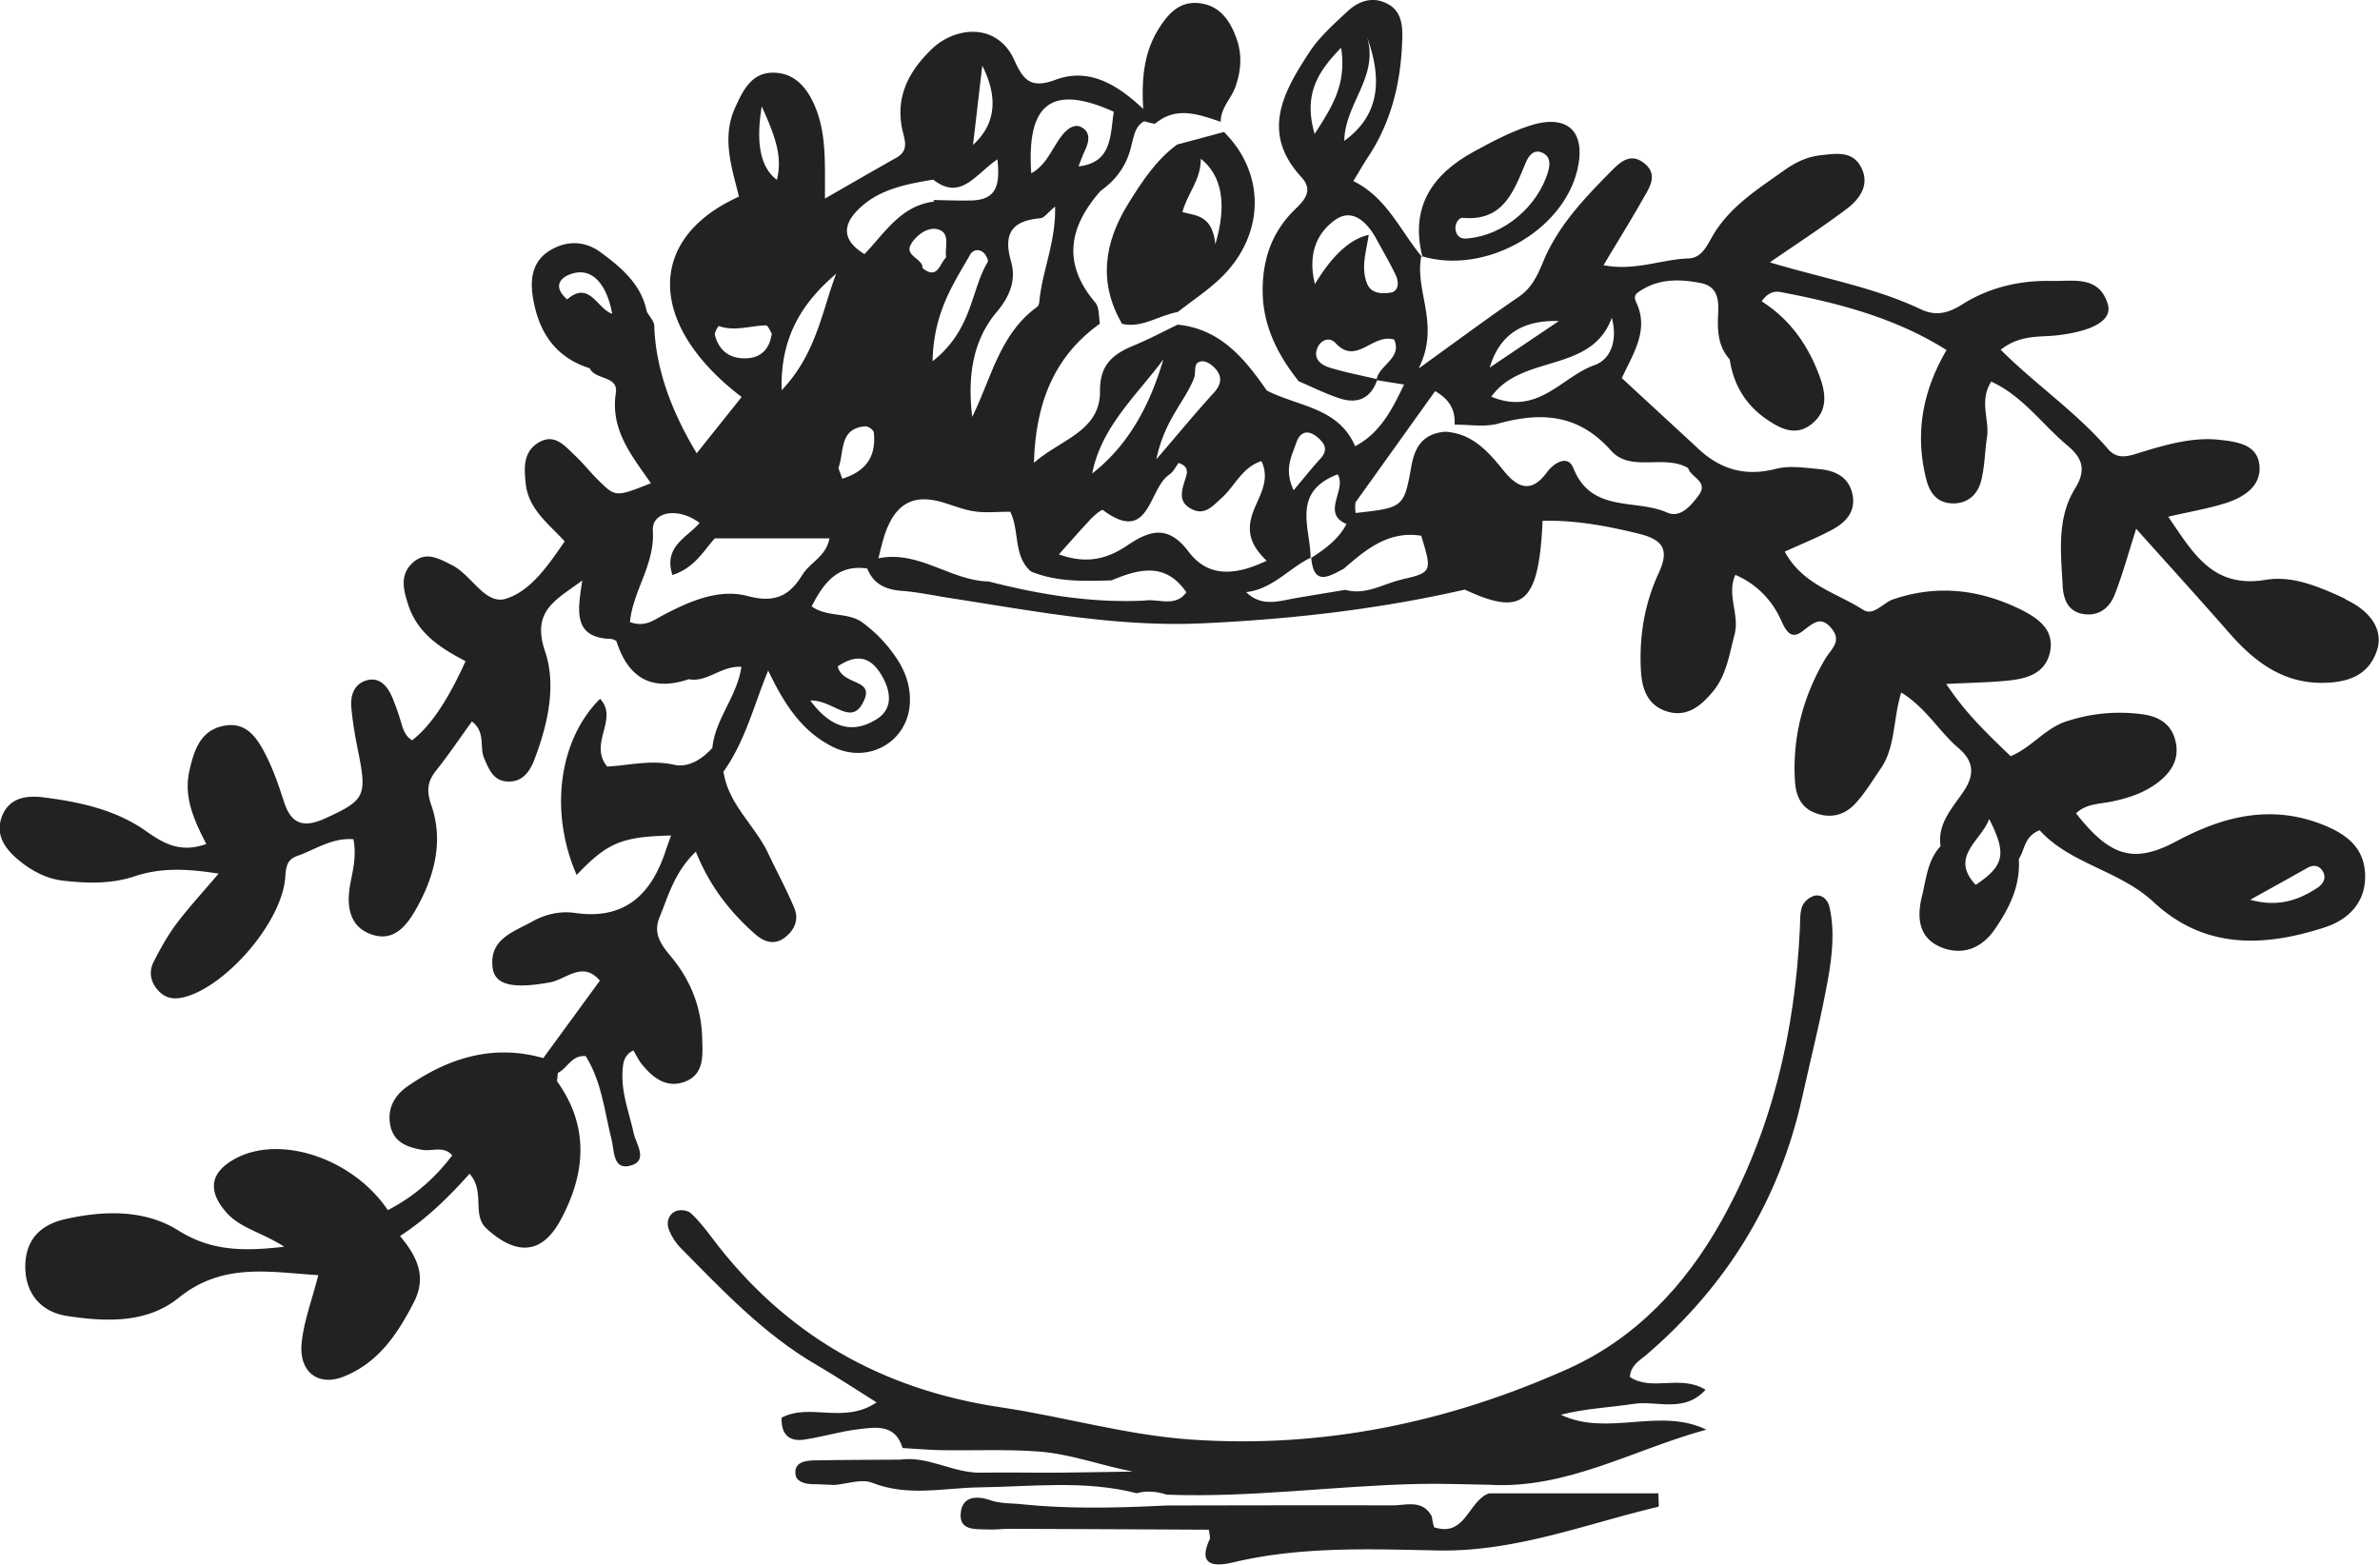 <svg width="108" height="71" fill="none" xmlns="http://www.w3.org/2000/svg"><g clip-path="url(#clip0_1010_275)" fill="#222"><path d="M106.455 27.187c-1.143-.522-2.383-1.084-3.629-.875-2.419.404-3.298-1.202-4.436-2.864 1.021-.235 1.85-.373 2.642-.629.829-.27 1.622-.792 1.489-1.764-.121-.9-1.046-1.008-1.788-1.094-1.19-.133-2.333.189-3.456.526-.58.174-1.144.44-1.616-.107-1.439-1.677-3.288-2.925-4.874-4.51.9-.701 1.768-.558 2.587-.655 1.646-.2 2.495-.701 2.271-1.422-.401-1.3-1.555-1.023-2.53-1.043-1.46-.036-2.846.291-4.081 1.069-.626.393-1.19.542-1.876.214-2.104-.997-4.4-1.39-6.845-2.127 1.29-.89 2.409-1.616 3.47-2.414.636-.476 1.103-1.15.636-1.964-.396-.69-1.138-.557-1.82-.48-.604.066-1.133.327-1.61.664-1.225.875-2.531 1.678-3.304 3.048-.254.445-.488.946-1.062.967-1.235.04-2.44.588-3.857.307.625-1.049 1.2-1.97 1.733-2.91.32-.568.828-1.223.04-1.77-.63-.435-1.092.077-1.509.496-1.184 1.202-2.338 2.424-2.999 4.015-.259.629-.523 1.207-1.128 1.616-1.372.936-2.703 1.928-4.528 3.242 1.006-2.01-.198-3.503.122-5.098l.046.05s-.005-.025-.01-.04c-.01 0-.02 0-.03-.005-.977-1.187-1.586-2.675-3.09-3.412.284-.47.447-.756.624-1.028 1.118-1.657 1.55-3.513 1.596-5.482.015-.598-.06-1.212-.66-1.529-.681-.363-1.322-.138-1.84.348-.61.573-1.256 1.14-1.708 1.83-1.179 1.8-2.241 3.657-.366 5.688.58.629.082 1.089-.33 1.493-.945.936-1.377 2.056-1.428 3.386-.071 1.708.615 3.099 1.631 4.377.605.261 1.2.558 1.825.767.813.276 1.433.041 1.733-.813.315.051.64.103 1.224.195-.559 1.17-1.087 2.194-2.22 2.802-.758-1.774-2.602-1.8-4.01-2.531-1.012-1.458-2.11-2.798-4.046-2.987-.675.327-1.341.68-2.038.966-.914.384-1.494.87-1.483 2.03.02 1.847-1.764 2.19-2.999 3.274.081-2.69.89-4.808 2.993-6.316-.06-.322-.02-.732-.203-.951-1.53-1.79-1.194-3.458.244-5.084.742-.521 1.22-1.222 1.403-2.117.112-.389.157-.808.564-1.033.163.046.325.087.488.117.97-.818 1.982-.43 2.988-.092-.01-.629.478-1.048.666-1.59.259-.731.315-1.468.04-2.215C55.797.885 55.314.22 54.363.138 53.5.066 52.996.644 52.58 1.304c-.702 1.12-.778 2.368-.702 3.641-1.133-1.068-2.44-1.907-3.994-1.32-1.129.425-1.464-.03-1.85-.884-.778-1.739-2.699-1.544-3.766-.501-1.017.992-1.631 2.122-1.332 3.6.097.47.351.977-.264 1.32-1.031.578-2.058 1.176-3.237 1.851-.005-1.652.076-2.992-.488-4.265-.376-.849-.945-1.442-1.86-1.447-.98-.006-1.367.792-1.728 1.585-.63 1.386-.137 2.757.173 4.04-4.249 1.913-4.127 5.856.122 9.093-.671.839-1.342 1.678-2.038 2.552-1.227-2.028-1.869-3.955-1.926-5.779-.01-.22-.224-.435-.34-.65-.25-1.247-1.16-1.999-2.095-2.69-.721-.531-1.565-.552-2.342-.056-.722.46-.854 1.207-.748 1.985.23 1.6.971 2.823 2.597 3.334.25.542 1.306.327 1.184 1.12-.259 1.683.732 2.854 1.591 4.097-1.596.629-1.6.639-2.388-.139-.361-.352-.671-.756-1.037-1.1-.478-.444-.95-1.073-1.713-.582-.666.43-.615 1.145-.544 1.826.122 1.186 1.058 1.846 1.769 2.633-.732 1.064-1.514 2.23-2.648 2.598-.955.312-1.565-1.063-2.454-1.513-.625-.317-1.225-.67-1.83-.082-.559.547-.381 1.222-.163 1.887.427 1.304 1.49 1.969 2.597 2.547-.806 1.786-1.616 2.983-2.429 3.59-.31-.19-.406-.506-.503-.829a9.977 9.977 0 00-.422-1.186c-.223-.486-.59-.88-1.169-.696-.554.18-.706.696-.66 1.228.06.67.178 1.335.31 1.994.411 2.02.29 2.21-1.439 3.008-.95.44-1.575.373-1.926-.722-.229-.716-.477-1.442-.818-2.112-.381-.757-.869-1.54-1.896-1.345-1.077.2-1.367 1.1-1.58 2.046-.27 1.202.218 2.255.767 3.319-1.143.414-1.906 0-2.688-.552-1.403-1.003-3.05-1.356-4.716-1.565-.778-.097-1.56.025-1.876.885-.305.833.158 1.462.768 1.968.59.486 1.26.844 2.027.931 1.088.123 2.18.154 3.233-.2 1.21-.403 2.393-.342 3.811-.122-.742.874-1.362 1.544-1.91 2.27-.397.533-.727 1.126-1.032 1.72-.254.5-.132.991.264 1.38.33.317.717.343 1.159.225 1.9-.517 4.426-3.432 4.548-5.472.03-.522.127-.778.544-.926.813-.286 1.57-.834 2.546-.757.158.844-.056 1.488-.163 2.143-.147.895-.015 1.775.89 2.143 1.103.445 1.713-.384 2.17-1.217.793-1.443 1.19-3.002.64-4.603-.228-.66-.188-1.08.219-1.59.569-.711 1.077-1.474 1.621-2.22.635.49.33 1.156.554 1.672.208.47.391.972.966 1.044.696.086 1.072-.364 1.3-.952.62-1.606 1.022-3.396.499-4.94-.63-1.857.488-2.332 1.687-3.222-.193 1.314-.473 2.619 1.342 2.654.07.036.198.057.213.113.546 1.698 1.638 2.269 3.278 1.713.834.159 1.459-.614 2.389-.563-.199 1.36-1.195 2.373-1.317 3.678-.467.516-1.092.915-1.743.767-1.062-.24-2.099.04-3.034.081-.854-1.063.539-2.153-.32-3.073-1.875 1.856-2.312 5.135-1.062 7.993 1.392-1.467 2.048-1.738 4.284-1.79-.086.24-.178.476-.254.716-.66 1.99-1.87 3.12-4.111 2.798-.661-.097-1.347.056-1.942.394-.849.475-1.967.792-1.789 2.107.112.803.986.94 2.597.65.737-.134 1.49-.998 2.267-.078-.854 1.172-1.713 2.343-2.567 3.514-2.266-.645-4.284-.015-6.149 1.273-.58.4-.93.982-.803 1.729.137.798.737 1.033 1.443 1.16.458.083.986-.199 1.378.251-.81 1.071-1.784 1.9-2.923 2.486-1.575-2.337-4.868-3.447-6.921-2.337-1.139.618-1.271 1.442-.427 2.419.64.746 1.641.925 2.647 1.58-1.88.215-3.323.194-4.812-.742-1.515-.95-3.365-.91-5.128-.511-1.083.245-1.784.89-1.81 2.097-.025 1.186.636 2.102 1.886 2.296 1.758.271 3.629.343 5.067-.818 2.002-1.621 4.116-1.171 6.342-1.033-.294 1.16-.665 2.117-.757 3.104-.122 1.289.757 1.954 1.896 1.504 1.575-.62 2.454-1.928 3.201-3.386.595-1.156.138-2.076-.63-2.997 1.286-.844 2.242-1.81 3.156-2.828.737.849.066 1.882.798 2.516 1.332 1.202 2.475 1.14 3.309-.378 1.148-2.092 1.357-4.26-.143-6.337.02-.122.03-.25.036-.373.437-.205.62-.818 1.265-.767.722 1.135.85 2.485 1.174 3.769.133.527.056 1.417.86 1.202.828-.225.248-.987.142-1.488-.194-.895-.54-1.755-.504-2.696.016-.43.046-.833.498-1.043.128.215.234.45.392.64.503.618 1.128 1.089 1.946.777.88-.338.803-1.182.783-1.938-.03-1.397-.503-2.63-1.388-3.703-.432-.522-.864-1.038-.553-1.806.406-.992.68-2.06 1.651-2.991.62 1.544 1.535 2.72 2.668 3.723.397.353.864.547 1.357.184.442-.327.66-.813.453-1.325-.351-.849-.798-1.662-1.19-2.495-.6-1.279-1.814-2.225-2.033-3.718.992-1.386 1.388-3.043 2.028-4.588.681 1.417 1.469 2.741 2.943 3.468 1.58.777 3.344-.2 3.481-1.913.061-.777-.173-1.483-.605-2.122a6.422 6.422 0 00-1.54-1.611c-.67-.491-1.59-.22-2.307-.732.574-1.125 1.225-1.912 2.526-1.718.285.716.838.956 1.57 1.013.742.056 1.48.22 2.221.332 3.791.588 7.557 1.32 11.43 1.14 4.01-.184 7.974-.634 11.892-1.529 2.653 1.238 3.36.63 3.532-3.125 1.5-.03 2.948.236 4.401.599 1.108.276 1.342.752.864 1.78-.645 1.396-.89 2.89-.803 4.428.046.803.28 1.524 1.103 1.821.945.338 1.606-.204 2.165-.88.615-.741.737-1.667.976-2.567.249-.92-.371-1.826.04-2.726a3.964 3.964 0 011.998 1.898c.218.44.426 1.12 1.021.68.529-.394.874-.762 1.382-.097.427.557-.07.905-.315 1.32-1.011 1.707-1.499 3.553-1.382 5.543.036.614.229 1.166.849 1.432.69.297 1.352.163 1.85-.353.457-.476.803-1.064 1.184-1.616.686-.987.559-2.225.94-3.467 1.138.7 1.718 1.774 2.597 2.52.701.594.747 1.208.229 1.975-.503.747-1.19 1.442-1.042 2.48-.6.645-.65 1.509-.849 2.297-.229.935-.152 1.887.905 2.3.96.374 1.814.021 2.388-.802.666-.956 1.19-1.995 1.108-3.222.28-.399.229-1.013.945-1.299 1.383 1.534 3.619 1.816 5.174 3.263 2.317 2.153 5.011 2.035 7.75 1.15 1.083-.347 1.901-1.145 1.845-2.429-.056-1.283-.96-1.871-2.038-2.28-2.307-.87-4.437-.318-6.505.787-1.921 1.028-3.004.747-4.574-1.258.458-.44 1.062-.42 1.611-.532.742-.153 1.459-.384 2.079-.849.65-.49 1.036-1.11.808-1.953-.198-.752-.783-1.07-1.49-1.161a7.671 7.671 0 00-3.46.327c-.96.317-1.57 1.186-2.516 1.575-1.082-1.038-2.068-1.98-2.922-3.278 1.103-.056 1.936-.067 2.76-.148.864-.082 1.728-.302 1.946-1.29.224-1.022-.549-1.549-1.301-1.927-1.865-.926-3.817-1.161-5.824-.47-.457.158-.884.771-1.352.47-1.2-.772-2.744-1.13-3.557-2.64.808-.367 1.504-.644 2.154-.996.62-.333 1.088-.829.915-1.622-.173-.782-.788-1.058-1.489-1.125-.666-.061-1.372-.174-1.997-.01-1.428.368-2.582-.01-3.598-1.002-1.134-1.049-2.267-2.092-3.38-3.12.554-1.176 1.24-2.2.656-3.437-.087-.184-.087-.332.07-.445.88-.634 1.866-.629 2.857-.43.722.144.823.676.793 1.336-.04.746-.036 1.513.523 2.127.163 1.14.722 2.056 1.647 2.7.62.43 1.336.819 2.068.236.691-.548.671-1.29.402-2.056-.513-1.458-1.347-2.675-2.668-3.514.203-.302.493-.49.843-.424 2.638.501 5.215 1.166 7.547 2.634-1.108 1.887-1.438 3.82-.92 5.87.153.61.493 1.08 1.205 1.09.686.005 1.123-.41 1.28-1.008.168-.644.168-1.33.27-1.994.122-.798-.371-1.637.193-2.526 1.443.664 2.317 1.953 3.46 2.904.672.563.87 1.095.341 1.949-.838 1.355-.64 2.925-.559 4.434.036.614.254 1.176.986 1.268.686.087 1.149-.312 1.373-.885.36-.92.62-1.882.975-2.991 1.459 1.631 2.861 3.17 4.234 4.74 1.153 1.315 2.464 2.297 4.304 2.25 1.073-.025 2.008-.327 2.389-1.472.295-.885-.234-1.77-1.464-2.332l.056.005zM58.983 12.11c-.015-.194-.071-.378-.27-.511.199.138.255.317.27.511zm-.33 1.765c.284-.302.315-.67.32-1.039-.005.369-.036.737-.32 1.044v-.005zm3.39-12.167c.655 1.826.62 3.483-1.042 4.685.03-1.693 1.565-2.905 1.041-4.685zm-1.185.46c.25 1.637-.376 2.634-1.204 3.913-.488-1.724.06-2.752 1.204-3.913zm1.616 15.036c-.716-.169-1.438-.307-2.14-.522-.406-.122-.772-.424-.538-.925.153-.328.534-.486.813-.184.946 1.022 1.657-.45 2.653-.164.381.839-.67 1.15-.793 1.8l.005-.005zm.626-3.923c-.361.052-.88.067-1.068-.419-.29-.736-.025-1.473.077-2.204-.84.184-1.654.929-2.44 2.235-.325-1.31.046-2.302.93-2.92.737-.517 1.377.05 1.794.756.315.584.656 1.156.94 1.75.148.301.158.741-.239.803h.005zm-37.36.307c-.71-.613-.284-1.053.316-1.196.854-.205 1.489.542 1.723 1.846-.681-.21-1.017-1.534-2.043-.65h.005zM104.677 39.4c.244-.139.488-.159.666.056.274.332.097.65-.188.838-.864.563-1.789.885-3.044.538.976-.543 1.773-.982 2.566-1.432zm-14.413-2.235c.803 1.585.697 2.112-.61 2.991-1.214-1.288.275-2.02.61-2.991zM73.137 14.407c.274 1.012-.02 1.897-.793 2.168-1.469.517-2.551 2.312-4.67 1.427 1.392-1.954 4.558-1.043 5.468-3.59l-.005-.005zm-2.4.163c-1.046.706-2.093 1.407-3.135 2.112.463-1.58 1.586-2.163 3.136-2.112zm-11.911 5.518c.162-.49.513-.598.92-.276.325.261.569.568.177.997-.376.41-.721.844-1.22 1.438-.457-.977-.07-1.565.122-2.164v.005zm-4.635-2.96c.101-.267-.087-.727.386-.732.203 0 .457.19.605.368.304.373.218.716-.117 1.08-.773.843-1.5 1.728-2.592 3.001.376-1.82 1.316-2.633 1.723-3.718h-.005zm-1.398-.824c-.605 2.056-1.55 3.866-3.232 5.186.422-2.153 2.038-3.555 3.232-5.186zM49.48 23.57c.167-.174.513-.47.569-.424 2.13 1.595 2.063-.972 3.003-1.601.198-.133.315-.389.432-.537.417.138.407.383.34.603-.162.568-.457 1.167.3 1.514.57.261.92-.179 1.291-.506.615-.542.935-1.407 1.825-1.693.437.9-.153 1.642-.402 2.378-.28.824-.086 1.448.64 2.143-1.468.7-2.672.742-3.541-.41-.895-1.186-1.703-1.012-2.75-.306-.838.568-1.784.92-3.136.425.55-.609.976-1.105 1.428-1.58v-.006zm1.062-18.498c-.168 1.07-.067 2.307-1.601 2.48.091-.235.172-.47.28-.695.192-.41.3-.849-.158-1.09-.315-.163-.646.093-.86.364-.462.583-.7 1.35-1.407 1.734-.178-2.716.554-4.235 3.746-2.793zm-4.666 6.777c-.37-1.29.087-1.836 1.332-1.944.178-.015.34-.26.67-.532.041 1.611-.589 2.93-.716 4.322-.005.082-.04.189-.097.23-1.697 1.227-2.078 3.237-2.947 4.991-.219-1.8.01-3.457 1.118-4.766.615-.732.88-1.468.64-2.296v-.005zm-4.502-.829c.279-.404.772-.747 1.214-.604.554.174.274.814.346 1.259-.295.291-.387 1.038-1.068.496.016-.466-.9-.553-.487-1.151h-.005zm2.647.537c.122-.215.402-.281.615-.087.107.097.229.343.183.425-.777 1.293-.676 3.058-2.5 4.5.045-2.225.945-3.508 1.702-4.833v-.005zm.554-8.576c.739 1.469.598 2.667-.422 3.595.138-1.15.244-2.102.422-3.595zm-5.448 6.356c.92-.787 2.074-.992 3.222-1.186 1.245.987 1.921-.25 2.912-.92.122 1.14-.02 1.835-1.169 1.866-.579.015-1.163-.01-1.743-.02l.051.071c-1.52.174-2.241 1.417-3.171 2.383-1.123-.68-.966-1.447-.097-2.194h-.005zm-4.559-4.505c.636 1.406.94 2.276.687 3.33-.739-.546-.968-1.656-.687-3.33zM32.44 15.204c-.03-.117.158-.409.173-.409.727.256 1.433-.015 2.15-.03.081 0 .172.235.259.368-.087.654-.442 1.084-1.113 1.125-.747.046-1.276-.307-1.469-1.059v.005zm5.575 15.036c.747-.496 1.408-.547 1.962.358.437.71.584 1.544-.183 2.03-1.037.66-2.048.481-3.024-.838 1.083-.031 1.896 1.268 2.455-.041.406-.946-1.006-.645-1.21-1.509zm-1.6-4.163c-.58.956-1.25 1.304-2.486.972-1.306-.348-2.637.235-3.832.864-.447.235-.828.563-1.51.317.123-1.401 1.134-2.608 1.038-4.142-.056-.9 1.179-1.074 2.119-.358-.56.665-1.652 1.069-1.23 2.363.986-.313 1.392-1.064 1.921-1.663h5.204c-.152.829-.884 1.09-1.225 1.652v-.005zm-.946-8.367c-.066-2.455.966-3.999 2.475-5.288-.655 1.724-.9 3.631-2.475 5.288zm2.75 4.015c-.123-.368-.184-.46-.163-.517.259-.72.02-1.774 1.215-1.861.127-.01.365.163.38.27.112 1.04-.294 1.755-1.432 2.108zm13.757 5.528c-2.42.123-4.777-.27-7.11-.864-1.733-.04-3.187-1.432-5.006-1.053.081-.317.152-.64.249-.957.478-1.514 1.306-1.994 2.694-1.575.477.143.945.338 1.433.404.488.072.996.015 1.606.015.432.855.127 2.005.94 2.71 1.179.487 2.419.44 3.654.405 1.245-.522 2.454-.839 3.4.542-.508.685-1.235.292-1.865.368l.005.005zm11.648-.956c-.849.19-1.647.731-2.577.47-.726.123-1.453.24-2.18.364-.798.133-1.61.445-2.317-.261 1.179-.128 1.93-1.074 2.922-1.56-.005-1.355-.89-2.966 1.225-3.784.442.68-.768 1.764.406 2.255-.366.69-.965 1.13-1.6 1.534.106 1.294.807.85 1.478.491 1.012-.88 2.033-1.729 3.512-1.493.488 1.606.503 1.672-.869 1.979v.005zm12.98-5.063c.106.435.945.603.483 1.238-.351.475-.84 1.058-1.439.787-1.423-.634-3.435.041-4.254-2.02-.249-.624-.884-.23-1.194.19-.732.997-1.352.695-1.987-.093-.691-.859-1.423-1.677-2.638-1.744-.96.087-1.367.624-1.534 1.586-.33 1.871-.387 1.861-2.526 2.102a1.906 1.906 0 01-.005-.481c1.21-1.688 2.414-3.375 3.613-5.048.707.404.915.9.885 1.52.66-.006 1.356.122 1.976-.047 1.952-.537 3.644-.44 5.118 1.222.9 1.013 2.414.149 3.507.798l-.005-.01z"/><path d="M59.501 25.325v-.02c-.01 0-.02.01-.03.015v.026c.01-.005.02-.015.03-.02zm22.773 15.348c-.203.061-.437.281-.503.48-.101.308-.081.66-.096.993-.224 4.69-1.27 9.175-3.568 13.276-1.631 2.915-3.903 5.33-6.963 6.7-5.422 2.429-11.114 3.62-17.1 3.206-2.943-.204-5.759-1.038-8.65-1.467-5.398-.803-9.773-3.294-13.077-7.677-.3-.399-.61-.803-.976-1.135-.147-.133-.503-.169-.686-.082-.335.154-.432.527-.294.86.122.301.315.598.548.828 1.886 1.907 3.73 3.871 6.079 5.247.9.527 1.773 1.1 2.79 1.739-1.49 1.007-3.024.01-4.31.695-.03.732.32 1.105 1.042.992.813-.122 1.606-.368 2.419-.465.803-.097 1.697-.26 2.028.849.58.03 1.158.087 1.738.097 1.5.026 3.003-.051 4.498.067 1.392.112 2.744.618 4.208.905-1.129.015-2.257.04-3.385.05-1.17.006-2.333-.02-3.502 0-1.26.026-2.388-.771-3.669-.592-1.306.01-2.617.01-3.923.035-.412.01-.895.093-.824.64.04.327.432.434.783.44.325 0 .655.025.98.035.575-.046 1.23-.291 1.713-.102 1.632.644 3.238.235 4.874.21 2.373-.03 4.772-.338 7.13.266.463-.128.92-.077 1.373.066 3.811.143 7.592-.399 11.389-.486 1.072-.025 2.15.02 3.222.036 3.537.215 6.566-1.606 9.87-2.5-2.13-1.034-4.473.337-6.603-.676 1.103-.286 2.216-.327 3.314-.496 1.047-.158 2.277.435 3.252-.64-1.158-.705-2.424.093-3.435-.577.04-.542.447-.747.752-1.008 3.619-3.109 6.017-6.96 7.06-11.65.4-1.805.858-3.6 1.183-5.42.188-1.07.31-2.174.061-3.263-.081-.343-.366-.599-.737-.486l-.005.01zM53.413 6.561c-.966.711-1.6 1.693-2.22 2.69-1.088 1.76-1.363 3.575-.275 5.447.92.205 1.672-.394 2.52-.537.661-.516 1.367-.977 1.967-1.555 2.002-1.943 2.038-4.735.137-6.617-.711.189-1.418.383-2.13.572zm1.738 4.532c-.132-1.34-.88-1.3-1.494-1.468.213-.834.844-1.453.833-2.424.976.787 1.195 2.086.656 3.897l.005-.005zm16.425-3.381c.417-1.764-.457-2.582-2.22-1.99-.87.292-1.698.732-2.5 1.172-1.871 1.028-2.872 2.51-2.313 4.74 2.836.84 6.373-1.13 7.033-3.922zm-5.519 2.757c-.066-.271.122-.604.316-.583 1.85.169 2.317-1.202 2.866-2.511.127-.302.355-.63.757-.44.356.163.356.506.254.854-.472 1.595-2.023 2.89-3.634 3.027-.29.052-.493-.066-.559-.342v-.005z"/><path d="M67.562 67.773c-.936.338-1.058 2.005-2.486 1.534a3.173 3.173 0 01-.101-.486c-.417-.787-1.154-.506-1.784-.506-3.42-.01-6.836 0-10.256.005-2.17.108-4.345.164-6.51-.051-.493-.056-1.011-.026-1.469-.184-.665-.225-1.275-.169-1.357.552-.096.854.692.747 1.25.772.33.016.666-.035 1.002-.03 2.998.01 6.002.025 9 .04.03.134.051.267.056.405-.666 1.406.468 1.217 1.088 1.069 3.06-.722 6.164-.594 9.244-.532 3.512.071 6.703-1.197 10.017-1.985.035-.01 0-.28 0-.608h-7.7l.006.005z"/></g><defs><clipPath id="clip0_1010_275"><path fill="#fff" d="M0 0h108v71H0z"/></clipPath></defs></svg>
